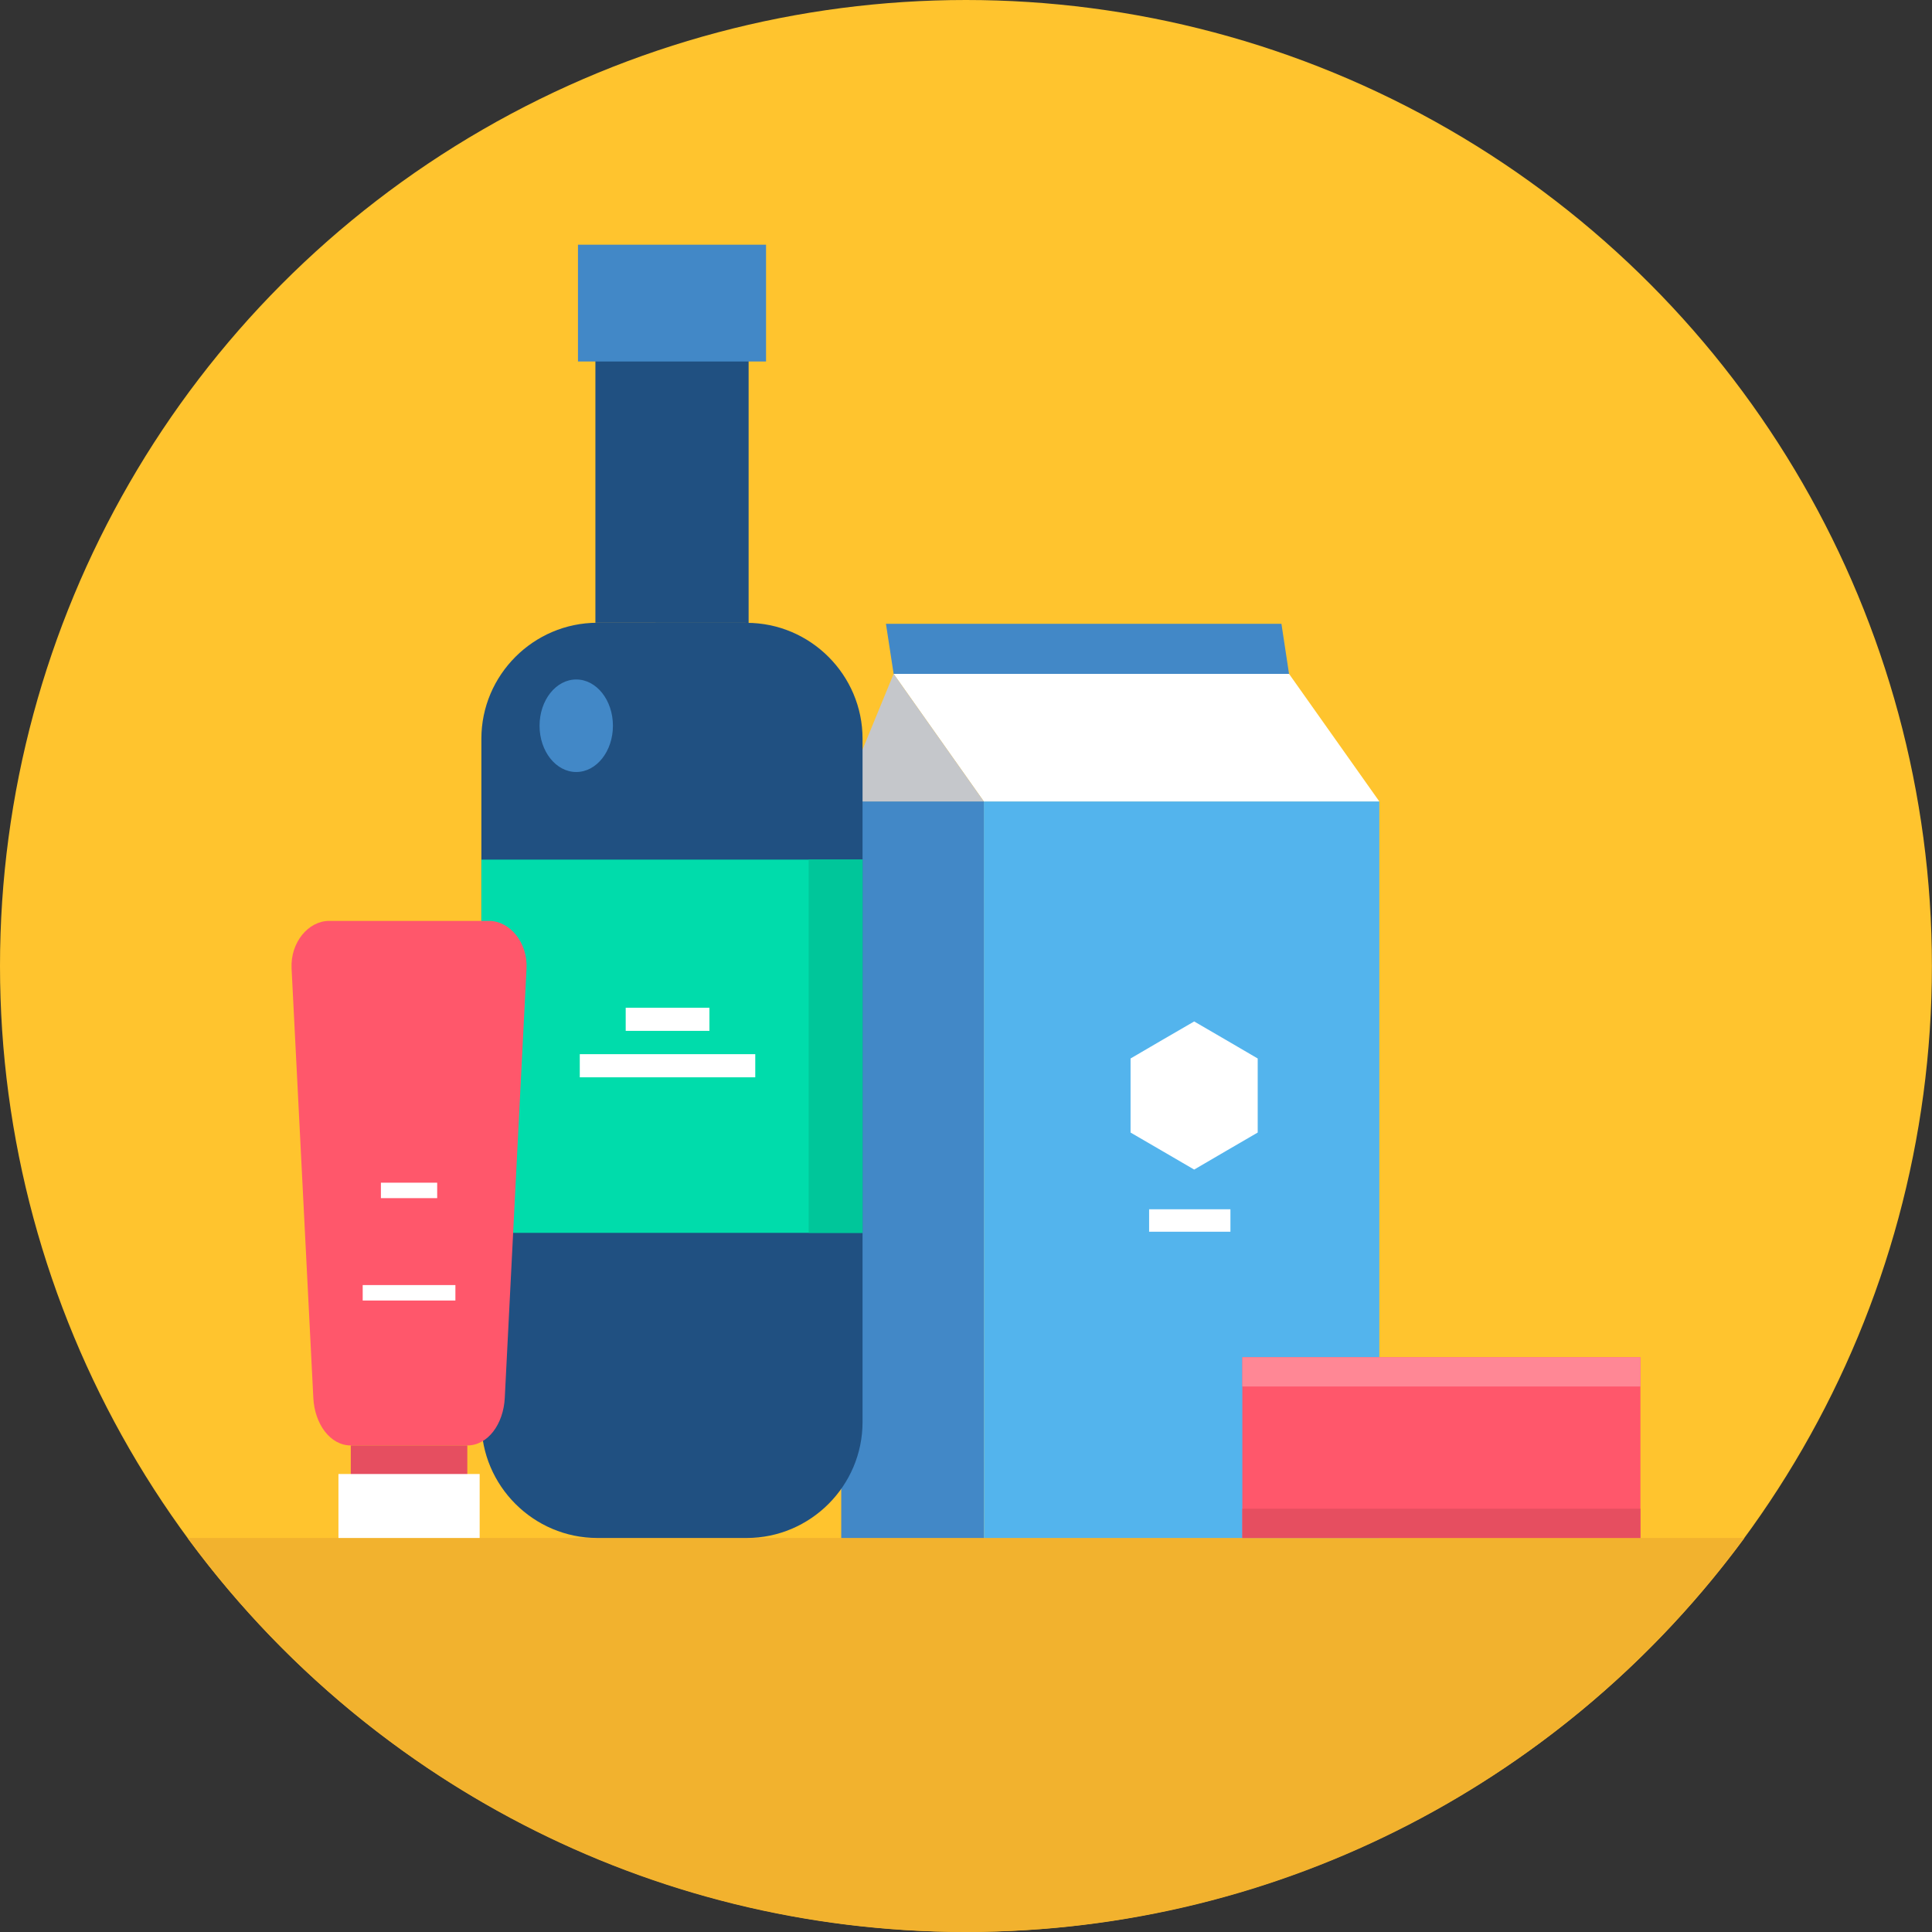<svg clip-rule="evenodd" fill-rule="evenodd" height="128" image-rendering="optimizeQuality" shape-rendering="geometricPrecision" text-rendering="geometricPrecision" viewBox="0 0 22383 22383" width="128" xmlns="http://www.w3.org/2000/svg"><rect x="0" y="0" width="22383" height="22383" fill="#333333" stroke="none"/><g id="Layer_x0020_1"><g id="_375137936"><circle cx="11191" cy="11191" fill="#ffc42e" r="11191"/><path d="m2173 17818h18037c-2038 2768-5318 4565-9019 4565-3700 0-6981-1797-9018-4565z" fill="#f2b22e"/><g><g><path d="m11398 9285h4582v8533h-4581z" fill="#53b4ed"/><path d="m11398 9285h-1652v8533h1652z" fill="#4288c7"/><path d="m11398 9285h4582l-1046-1478h-4581z" fill="#fff"/><path d="m10353 7807-607 1478h1652z" fill="#c5c7cb"/><path d="m10264 7227h4582l88 580h-4581z" fill="#4288c7"/><g fill="#fff"><path d="m13835 11834 368 214 368 215v429 429l-368 214-368 215-369-215-368-214v-429-429l368-215z"/><path d="m13313 14010h942v260h-942z"/></g></g><g><path d="m6920 7215 1731 1c738 0 1342 604 1342 1342v7917c0 739-604 1343-1342 1343h-1731c-738 0-1343-604-1343-1343v-7917c0-738 605-1343 1343-1343z" fill="#205081"/><path d="m6898 3737h1775v3479l-1775-1z" fill="#205081"/><path d="m6696 4188h2179v-1353h-2179z" fill="#4288c7"/><path d="m5577 9959h4416v4324h-4416z" fill="#00dcab"/><path d="m7249 11675h970v268h-970z" fill="#fff"/><path d="m6676 7872c235 0 425 240 425 536s-190 536-425 536-425-240-425-536 190-536 425-536z" fill="#4288c7"/><path d="m9369 9959h624v4324h-624z" fill="#00c69a"/><path d="m6717 12213h2033v268h-2033z" fill="#fff"/></g><g><path d="m3813 10669h1853c238 0 449 248 434 551l-252 4975c-15 303-195 551-434 551h-1350c-238 0-419-248-434-551l-252-4975c-15-303 196-551 435-551z" fill="#ff576b"/><path d="m4064 16746h1350v923h-1350z" fill="#e64e60"/><g fill="#fff"><path d="m3921 17077h1636v741h-1636z"/><path d="m4413 13881h652v-179h-652z"/><path d="m4202 15067h1074v-179h-1074z"/></g></g><path d="m14393 15724h4612v2094h-4612z" fill="#ff576b"/><path d="m14393 15724h4612v339h-4612z" fill="#ff8795"/><path d="m14393 17479h4612v339h-4612z" fill="#e64e60"/></g></g></g></svg>